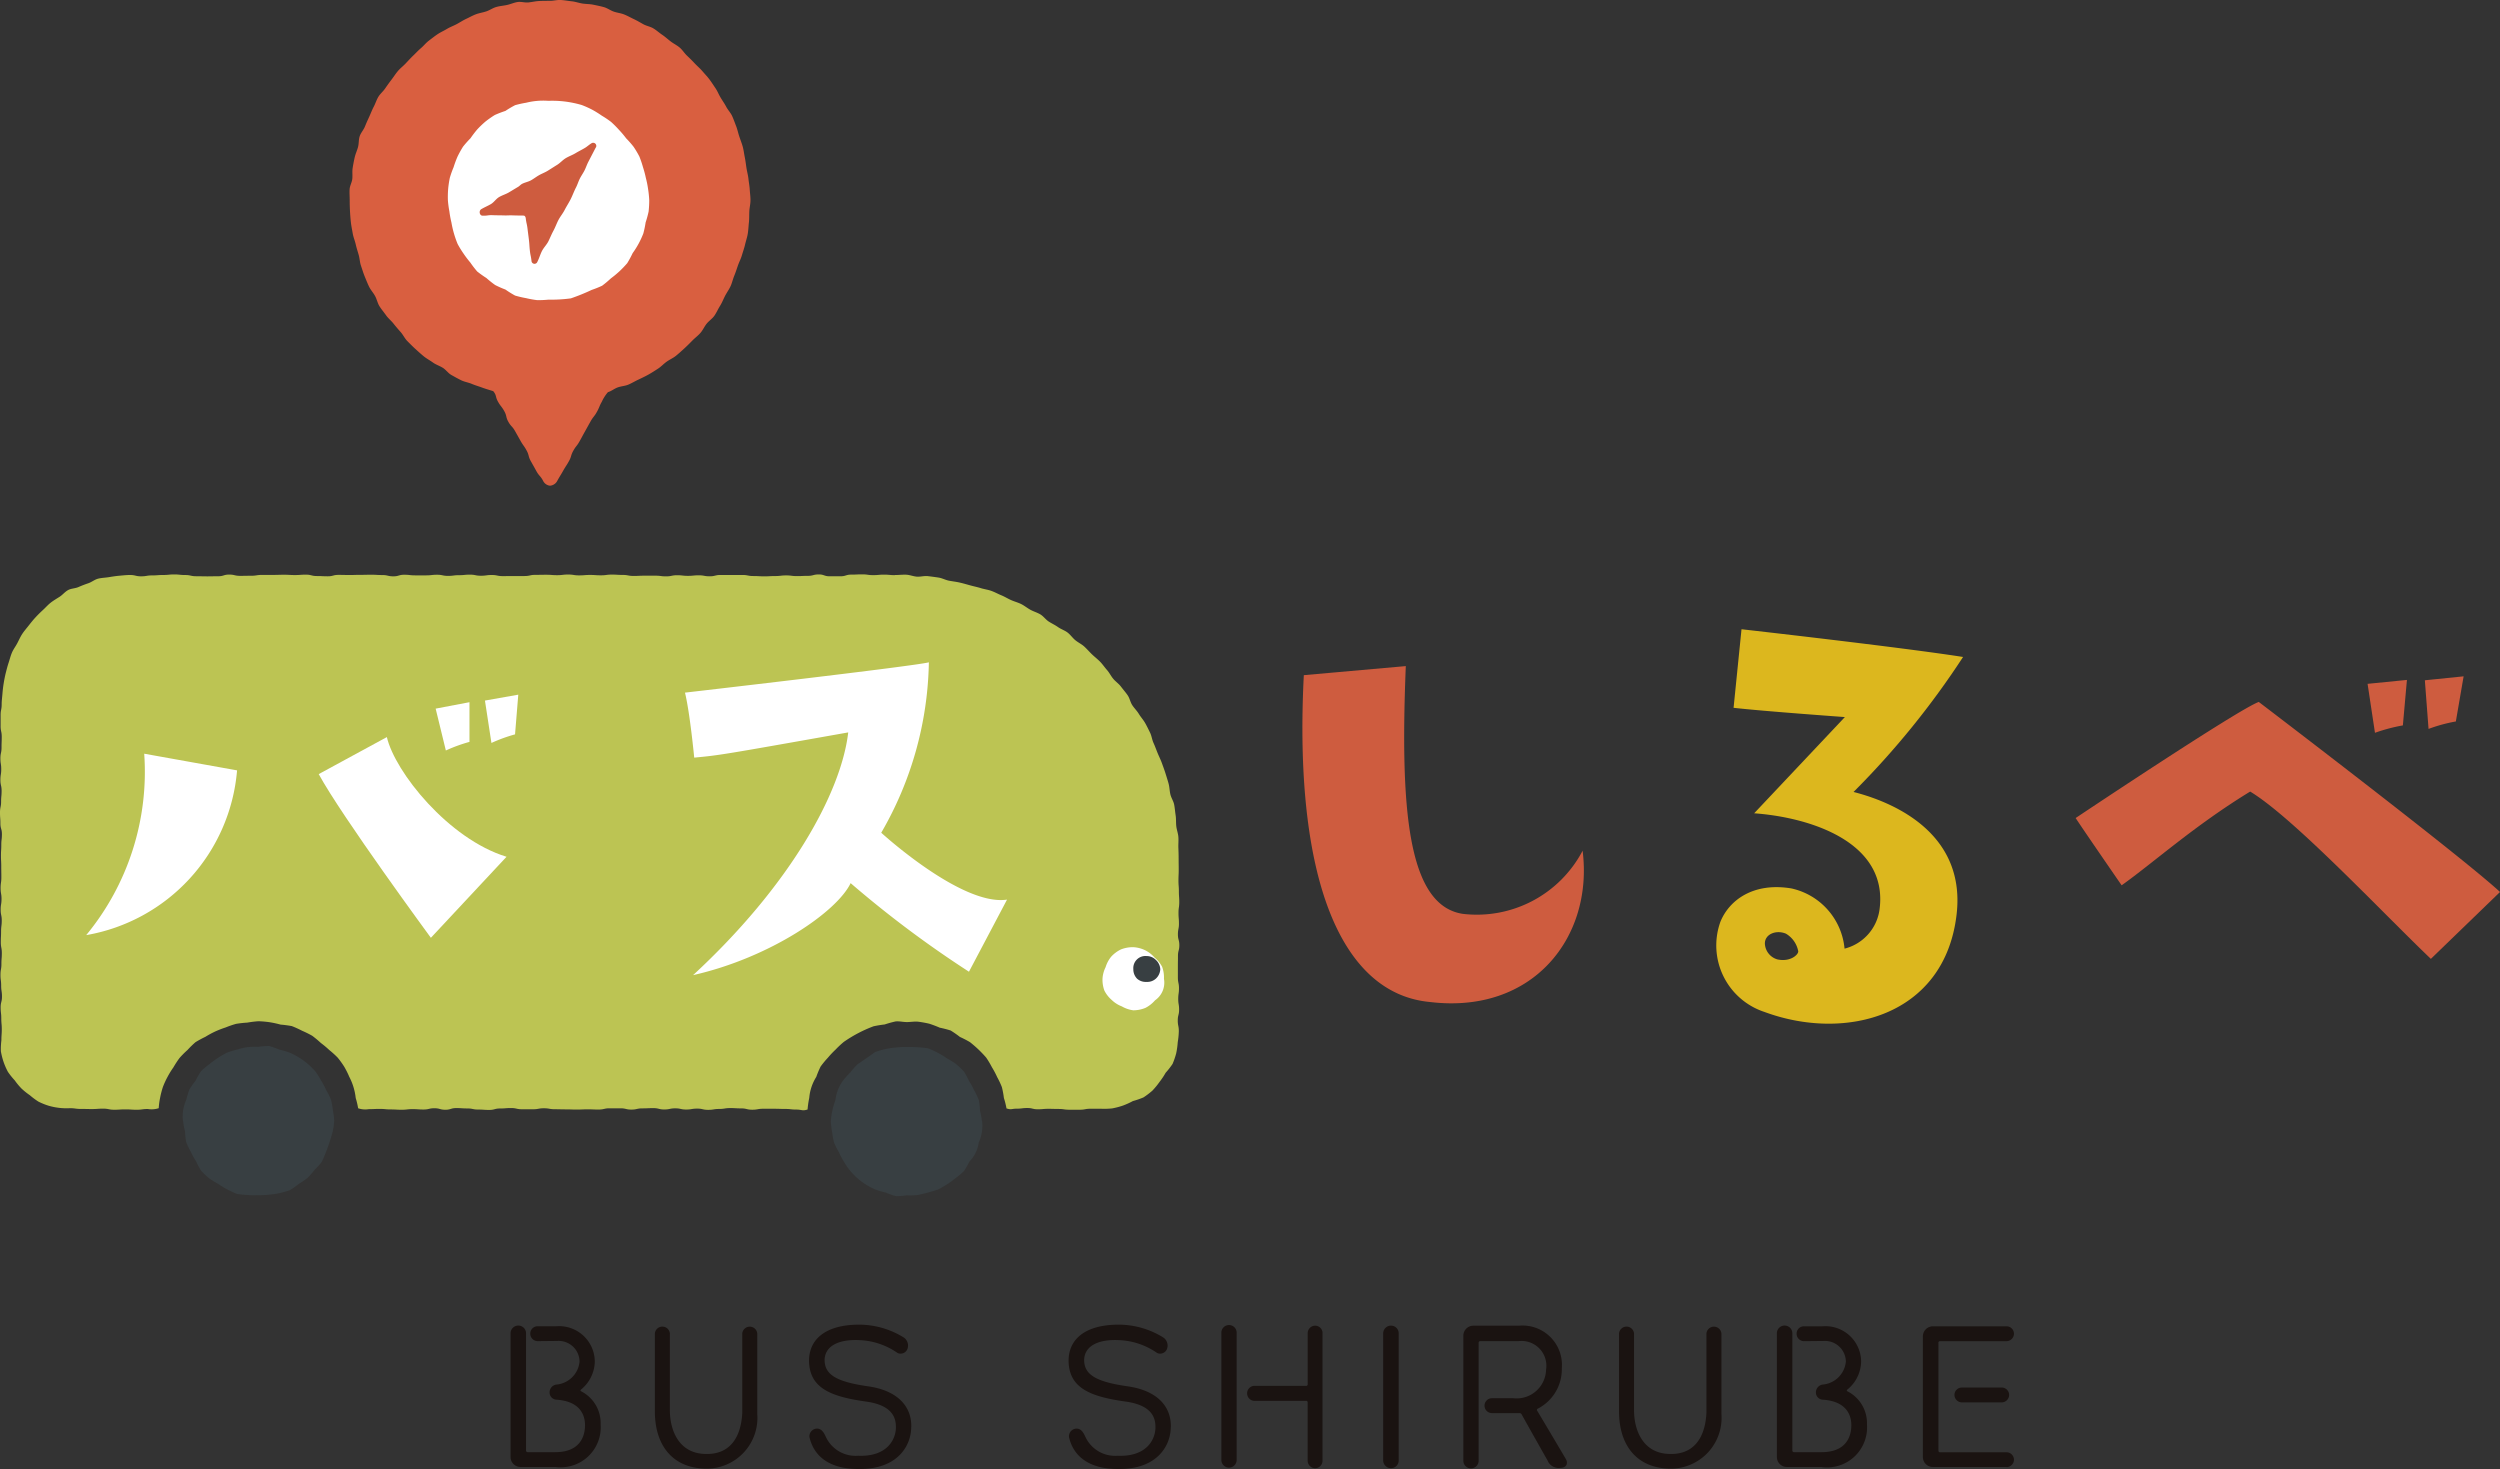 <svg xmlns="http://www.w3.org/2000/svg" xmlns:xlink="http://www.w3.org/1999/xlink" width="150" height="88.141" viewBox="0 0 150 88.141">
  <rect x="0" y="0" width="150" height="88.141" fill="#333333" stroke="none"/>
  <defs>
    <clipPath id="clip-path">
      <rect id="長方形_15" data-name="長方形 15" width="150" height="88.141" fill="none"/>
    </clipPath>
  </defs>
  <g id="グループ_1563" data-name="グループ 1563" transform="translate(426.268 -23.029)">
    <circle id="楕円形_91" data-name="楕円形 91" cx="10" cy="10" r="10" transform="translate(-403 25)" fill="#fff"/>
    <g id="グループ_1" data-name="グループ 1" transform="translate(-426.268 23.029)">
      <g id="グループ_1-2" data-name="グループ 1" transform="translate(0 0)" clip-path="url(#clip-path)">
        <path id="パス_2" data-name="パス 2" d="M36.4,95.954H34.29a.6.6,0,0,1-.6-.6V87.931a.464.464,0,0,1,.928,0v7.033a.1.1,0,0,0,.1.1h1.654c1.447,0,1.785-.906,1.785-1.617,0-.808-.495-1.46-1.726-1.532a.433.433,0,0,1-.4-.434.477.477,0,0,1,.386-.471,1.528,1.528,0,0,0,1.412-1.375A1.255,1.255,0,0,0,36.5,88.39l-1.182.012a.446.446,0,0,1-.446-.446.439.439,0,0,1,.446-.446h1.109a2.142,2.142,0,0,1,2.317,2.136,2.223,2.223,0,0,1-.832,1.665.056.056,0,0,0,.012.1,2.143,2.143,0,0,1,1.17,1.99A2.4,2.4,0,0,1,36.4,95.954" transform="translate(-3.056 -7.934)" fill="#1a1311"/>
        <path id="パス_3" data-name="パス 3" d="M46.24,96.053c-1.919-.035-3.053-1.351-3.028-3.511v-4.6a.452.452,0,0,1,.9,0v4.6c0,1.255.568,2.618,2.16,2.631,1.328.035,2.1-.845,2.184-2.461V87.945a.452.452,0,0,1,.9,0v4.826a3.047,3.047,0,0,1-3.124,3.282" transform="translate(-3.92 -7.936)" fill="#1a1311"/>
        <path id="パス_4" data-name="パス 4" d="M59.514,93.559c0,1.062-.772,2.546-3.173,2.509-1.809,0-2.69-.832-2.932-1.918a.461.461,0,0,1,.458-.506c.266,0,.411.241.519.482a1.968,1.968,0,0,0,1.942,1.147c1.738.073,2.269-.977,2.269-1.713,0-.543-.182-1.3-1.75-1.532-2.183-.3-3.438-.821-3.463-2.45,0-1.315,1.014-2.148,2.932-2.171a5.093,5.093,0,0,1,2.715.748.586.586,0,0,1,.266.687.441.441,0,0,1-.6.266,4.271,4.271,0,0,0-2.292-.772c-1.242-.061-2.063.35-2.087,1.182,0,.869.664,1.315,2.63,1.592,1.678.242,2.606,1.147,2.571,2.45" transform="translate(-4.842 -7.928)" fill="#1a1311"/>
        <path id="パス_5" data-name="パス 5" d="M76.641,93.559c0,1.062-.772,2.546-3.173,2.509-1.809,0-2.69-.832-2.932-1.918a.461.461,0,0,1,.458-.506c.266,0,.411.241.519.482a1.968,1.968,0,0,0,1.942,1.147c1.738.073,2.269-.977,2.269-1.713,0-.543-.182-1.3-1.75-1.532-2.183-.3-3.438-.821-3.463-2.45,0-1.315,1.014-2.148,2.932-2.171a5.093,5.093,0,0,1,2.715.748.586.586,0,0,1,.266.687.441.441,0,0,1-.6.266,4.271,4.271,0,0,0-2.292-.772c-1.242-.061-2.062.35-2.087,1.182,0,.869.664,1.315,2.63,1.592,1.678.242,2.606,1.147,2.571,2.45" transform="translate(-6.396 -7.928)" fill="#1a1311"/>
        <path id="パス_6" data-name="パス 6" d="M81.509,95.528a.458.458,0,1,1-.917,0V87.891a.458.458,0,0,1,.917,0Zm5.152-7.612v7.661a.446.446,0,0,1-.446.446.454.454,0,0,1-.446-.446V92.065a.086.086,0,0,0-.1-.084H82.546a.452.452,0,0,1,0-.9h3.125a.086.086,0,0,0,.1-.085V87.916a.454.454,0,0,1,.446-.446.446.446,0,0,1,.446.446" transform="translate(-7.31 -7.93)" fill="#1a1311"/>
        <path id="パス_7" data-name="パス 7" d="M92.2,95.567a.459.459,0,0,1-.459.458.469.469,0,0,1-.471-.458V87.93a.469.469,0,0,1,.471-.458.459.459,0,0,1,.459.458Z" transform="translate(-8.279 -7.934)" fill="#1a1311"/>
        <path id="パス_8" data-name="パス 8" d="M101.643,95.616c-.446-.784-1.376-2.437-1.581-2.811a.147.147,0,0,0-.133-.085H98.277a.446.446,0,0,1,0-.893h1.267a1.769,1.769,0,0,0,1.979-1.713,1.488,1.488,0,0,0-1.64-1.713H97.577a.094.094,0,0,0-.1.1V95.6a.459.459,0,0,1-.917,0V88.076a.6.6,0,0,1,.6-.6h2.738a2.363,2.363,0,0,1,2.57,2.545,2.66,2.66,0,0,1-1.448,2.437.08.08,0,0,0-.036.109c.253.422,1.243,2.087,1.725,2.907.133.217.085.531-.337.531a.721.721,0,0,1-.736-.386" transform="translate(-8.759 -7.934)" fill="#1a1311"/>
        <path id="パス_9" data-name="パス 9" d="M109.86,96.053c-1.919-.035-3.053-1.351-3.028-3.511v-4.6a.452.452,0,0,1,.9,0v4.6c0,1.255.568,2.618,2.16,2.631,1.328.035,2.1-.845,2.184-2.461V87.945a.452.452,0,0,1,.9,0v4.826a3.047,3.047,0,0,1-3.124,3.282" transform="translate(-9.69 -7.936)" fill="#1a1311"/>
        <path id="パス_10" data-name="パス 10" d="M119.959,95.954h-2.111a.6.6,0,0,1-.6-.6V87.931a.464.464,0,0,1,.928,0v7.033a.1.1,0,0,0,.1.1h1.654c1.447,0,1.785-.906,1.785-1.617,0-.808-.495-1.46-1.726-1.532a.433.433,0,0,1-.4-.434.477.477,0,0,1,.386-.471,1.528,1.528,0,0,0,1.412-1.375,1.255,1.255,0,0,0-1.328-1.243l-1.182.012a.446.446,0,0,1-.446-.446.439.439,0,0,1,.446-.446h1.109a2.142,2.142,0,0,1,2.317,2.136,2.223,2.223,0,0,1-.832,1.665.056.056,0,0,0,.012.1,2.143,2.143,0,0,1,1.17,1.99,2.4,2.4,0,0,1-2.691,2.558" transform="translate(-10.635 -7.934)" fill="#1a1311"/>
        <path id="パス_11" data-name="パス 11" d="M131.9,95.958H127.48a.6.6,0,0,1-.6-.6V88.116a.606.606,0,0,1,.6-.6H131.9a.446.446,0,0,1,.446.446.454.454,0,0,1-.446.446H127.9a.086.086,0,0,0-.085.1v6.467a.093.093,0,0,0,.085.1H131.9a.446.446,0,0,1,.446.446.454.454,0,0,1-.446.446m-2.679-4.777h2.389a.445.445,0,0,1,.446.446.453.453,0,0,1-.446.446h-2.389a.453.453,0,0,1-.446-.446.445.445,0,0,1,.446-.446" transform="translate(-11.508 -7.938)" fill="#1a1311"/>
        <path id="パス_12" data-name="パス 12" d="M12.082,73.519a4.447,4.447,0,0,0,.115.634,4.582,4.582,0,0,0,.072.639,4.513,4.513,0,0,0,.277.579,4.409,4.409,0,0,0,.308.556,4.654,4.654,0,0,0,.306.573,4.641,4.641,0,0,0,.47.446,4.482,4.482,0,0,0,.547.34,4.437,4.437,0,0,0,.548.335,4.588,4.588,0,0,0,.587.272,4.689,4.689,0,0,0,.647.066,4.652,4.652,0,0,0,.638.011,4.458,4.458,0,0,0,.637-.03,4.7,4.7,0,0,0,1.259-.274,4.534,4.534,0,0,0,.531-.373,4.546,4.546,0,0,0,.528-.366,4.666,4.666,0,0,0,.424-.483,4.559,4.559,0,0,0,.43-.479,11.053,11.053,0,0,0,.649-1.806,4.672,4.672,0,0,0,.093-.641,4.546,4.546,0,0,0-.08-.644,4.7,4.7,0,0,0-.115-.637,4.462,4.462,0,0,0-.29-.578,4.384,4.384,0,0,0-.3-.565,4.679,4.679,0,0,0-.345-.546,4.712,4.712,0,0,0-.458-.456,4.3,4.3,0,0,0-1.094-.676,4.564,4.564,0,0,0-.615-.18,4.39,4.39,0,0,0-.611-.215,4.8,4.8,0,0,0-.647.05,4.493,4.493,0,0,0-.637.015,4.408,4.408,0,0,0-.621.147,4.446,4.446,0,0,0-.615.185,5.805,5.805,0,0,0-1.072.7,4.544,4.544,0,0,0-.494.418,4.619,4.619,0,0,0-.321.563,4.625,4.625,0,0,0-.373.529,4.662,4.662,0,0,0-.187.617,2.378,2.378,0,0,0-.2,1.269" transform="translate(-1.095 -6.26)" fill="#383f42"/>
        <path id="パス_13" data-name="パス 13" d="M53.7,37.947c-.327,0-.327-.03-.656-.03s-.327.029-.655.029-.327-.046-.655-.046-.327.015-.655.015-.327.1-.654.1-.326,0-.65,0-.326-.111-.651-.111-.326.085-.651.085-.326.015-.652.015-.326-.041-.653-.041-.326.038-.653.038-.327.018-.655.018S45.531,38,45.2,38s-.327-.064-.656-.064-.327,0-.655,0l-.654,0c-.326,0-.326.08-.654.08s-.326-.059-.653-.059-.326.032-.652.032-.326-.037-.652-.037-.326.068-.653.068-.326-.041-.651-.041-.326,0-.653,0-.326.016-.652.016-.326-.061-.652-.061-.327-.02-.654-.02-.326.043-.654.043-.326-.022-.654-.022-.328.026-.656.026-.328-.051-.657-.051-.329.039-.657.039-.328-.025-.656-.025-.327.006-.656.006S31.8,38,31.471,38s-.327,0-.654,0-.327.005-.655.005-.327-.067-.655-.067-.327.044-.655.044-.328-.065-.656-.065-.328.032-.657.032-.328.042-.657.042-.328-.068-.657-.068-.327.037-.656.037h-.656c-.328,0-.328-.037-.657-.037s-.328.095-.657.095-.328-.077-.657-.077-.329-.019-.658-.019-.329.007-.657.007-.328.01-.657.01-.328-.008-.657-.008-.326.085-.652.085S19.336,38,19.01,38s-.327-.083-.655-.083-.328.024-.657.024-.329-.018-.659-.018-.328.01-.657.01l-.657,0c-.328,0-.328.05-.657.05s-.331.006-.661.006-.329-.076-.658-.076-.329.1-.658.1-.331.007-.661.007-.33-.008-.66-.008-.33-.073-.659-.073-.329-.035-.658-.035-.331.033-.662.033-.331.025-.662.025-.333.055-.665.055-.333-.08-.665-.08c-.216,0-.43.026-.641.044s-.426.053-.635.087-.431.038-.637.09-.385.206-.586.274-.4.144-.593.229-.437.08-.624.182-.328.286-.506.4-.365.222-.533.353-.308.294-.465.438-.307.292-.452.449-.276.321-.407.489-.272.326-.389.506-.2.375-.3.563S.8,42.4.717,42.595s-.132.4-.2.606-.118.4-.171.613-.09.41-.125.622-.058.416-.075.631S.1,45.485.1,45.7c0,.325-.063.325-.063.649s0,.325,0,.65.067.324.067.648-.012.325-.012.648-.068.324-.068.647.05.325.05.648-.05.325-.05.648.072.325.072.649-.03.326-.03.65S0,51.865,0,52.19s.024.325.024.649.091.325.091.649-.037.322-.037.644-.02.323-.02.646.017.323.017.647.006.325.006.649-.045.326-.045.651.055.325.055.649S.04,57.7.04,58.021s.065.325.065.649-.04.326-.04.653-.016.326-.016.65.061.326.061.651-.025.326-.025.653-.056.326-.056.652.041.326.041.651.049.326.049.651-.08.326-.08.653.038.327.038.655.03.328.03.657-.023.328-.023.657a4.476,4.476,0,0,0-.032.657,4.245,4.245,0,0,0,.16.637,4.114,4.114,0,0,0,.262.6,4.2,4.2,0,0,0,.408.51,4.11,4.11,0,0,0,.41.495,4.123,4.123,0,0,0,.5.4,4.134,4.134,0,0,0,.519.386,4.128,4.128,0,0,0,.6.242,3.835,3.835,0,0,0,1.278.15c.335,0,.335.044.668.044s.334.007.667.007.334-.024.667-.024.333.065.666.065S7.192,70,7.526,70s.336.023.67.023.336-.045.672-.045a1.369,1.369,0,0,0,.655-.048,4.474,4.474,0,0,1,.082-.618,5.263,5.263,0,0,1,.169-.654,5.18,5.18,0,0,1,.281-.613,5.326,5.326,0,0,1,.352-.569,5.459,5.459,0,0,1,.367-.561,5.679,5.679,0,0,1,.473-.475,6.018,6.018,0,0,1,.481-.47,6.262,6.262,0,0,1,.592-.321,5.859,5.859,0,0,1,.586-.319,5.98,5.98,0,0,1,.624-.242,6.019,6.019,0,0,1,.636-.219,6.41,6.41,0,0,1,.669-.074,6.47,6.47,0,0,1,.669-.083,6.314,6.314,0,0,1,.673.059,6.079,6.079,0,0,1,.657.143,6.715,6.715,0,0,1,.674.089,6.39,6.39,0,0,1,.617.28,6.346,6.346,0,0,1,.606.3,6.193,6.193,0,0,1,.519.432,5.946,5.946,0,0,1,.512.429,5.643,5.643,0,0,1,.5.453,5.532,5.532,0,0,1,.394.548,5.313,5.313,0,0,1,.3.6,3.57,3.57,0,0,1,.387,1.275,4.53,4.53,0,0,1,.145.614,1.319,1.319,0,0,0,.642.053c.329,0,.329-.014.657-.014s.328.031.657.031.328.019.656.019.327-.037.656-.037.327.023.655.023.327-.076.655-.076.327.09.655.09.328-.1.656-.1.328.022.657.022.328.066.657.066.329.023.659.023.328-.087.657-.087.328-.026.657-.026.327.073.656.073h.657c.328,0,.328-.059.657-.059s.329.057.658.057.329.009.658.009.329.011.657.011.329-.014.657-.014.329.013.657.013.326-.074.653-.074.326,0,.654,0,.327.077.655.077.328-.073.657-.073.33-.015.66-.015.328.081.657.081.328-.068.657-.068.328.071.657.071.33-.055.66-.055.33.074.659.074.33-.053.659-.053.331-.053.662-.053.33.019.66.019.33.079.66.079.329-.057.658-.057.331,0,.662,0,.332.011.663.011.333.037.666.037.358.1.674-.005a5.539,5.539,0,0,1,.1-.689,2.819,2.819,0,0,1,.423-1.267,5.47,5.47,0,0,1,.262-.624,5.582,5.582,0,0,1,.431-.522,5.712,5.712,0,0,1,.462-.489,5.9,5.9,0,0,1,.492-.461,8.051,8.051,0,0,1,1.789-.94,6.533,6.533,0,0,1,.667-.109,6.393,6.393,0,0,1,.655-.182c.22-.023.45.038.677.038s.456-.045.676-.022a6.657,6.657,0,0,1,.666.12,6.347,6.347,0,0,1,.631.239,6.275,6.275,0,0,1,.655.169,6.129,6.129,0,0,1,.556.387,6.186,6.186,0,0,1,.6.31,7.081,7.081,0,0,1,.976.93,5.684,5.684,0,0,1,.345.579,5.267,5.267,0,0,1,.312.588,5.005,5.005,0,0,1,.283.6,5.178,5.178,0,0,1,.122.657,4.655,4.655,0,0,1,.155.623c.3.1.3.016.618.016s.316-.039.631-.039.315.076.63.076.315-.028.629-.028.315.009.628.009.316.045.632.045l.633,0c.317,0,.317-.058.635-.058s.317,0,.635,0a4.777,4.777,0,0,0,.667-.02,4.663,4.663,0,0,0,.645-.169,4.554,4.554,0,0,0,.6-.272,4.978,4.978,0,0,0,.638-.22,4.781,4.781,0,0,0,.536-.408,4.712,4.712,0,0,0,.426-.52,4.524,4.524,0,0,0,.367-.55,4.659,4.659,0,0,0,.416-.532,4.671,4.671,0,0,0,.217-.636,4.818,4.818,0,0,0,.092-.664,4.691,4.691,0,0,0,.065-.663c0-.322-.063-.322-.063-.644s.08-.323.08-.647-.052-.321-.052-.643.045-.322.045-.643-.066-.322-.066-.644,0-.324,0-.647.005-.322.005-.645.082-.323.082-.646-.085-.324-.085-.647.062-.323.062-.647-.027-.323-.027-.646.046-.323.046-.645-.023-.325-.023-.648-.025-.325-.025-.649.015-.326.015-.651-.005-.326-.005-.651c0-.219-.006-.436-.015-.653s.016-.437,0-.654-.1-.428-.125-.644-.006-.438-.039-.652-.048-.435-.089-.647-.179-.406-.228-.618-.05-.435-.107-.644-.124-.417-.189-.624-.142-.41-.216-.615-.175-.4-.256-.6-.154-.406-.243-.6-.113-.428-.209-.622-.191-.394-.3-.584-.261-.353-.373-.539-.275-.34-.393-.522-.155-.419-.281-.6-.27-.343-.4-.516-.322-.3-.46-.466-.235-.37-.379-.532-.266-.348-.417-.5-.327-.288-.484-.439-.3-.319-.46-.465-.366-.24-.534-.378-.295-.329-.467-.461-.393-.2-.571-.326-.376-.216-.559-.334-.315-.316-.5-.427-.4-.171-.594-.276-.362-.247-.556-.344-.409-.151-.607-.239-.385-.206-.586-.288-.393-.191-.6-.265-.426-.1-.634-.165-.421-.107-.631-.165-.417-.119-.629-.168-.428-.071-.642-.112-.414-.155-.629-.188-.432-.062-.648-.087-.44.047-.657.031-.429-.109-.647-.117-.436.02-.655.02" transform="translate(0 -3.438)" fill="#bcc453"/>
        <path id="パス_14" data-name="パス 14" d="M63.888,73.539a4.447,4.447,0,0,0-.115-.634,4.583,4.583,0,0,0-.072-.639,4.515,4.515,0,0,0-.277-.579,4.41,4.41,0,0,0-.308-.556,4.783,4.783,0,0,0-.306-.573,4.643,4.643,0,0,0-.47-.446,4.481,4.481,0,0,0-.547-.34,4.33,4.33,0,0,0-.548-.335,4.587,4.587,0,0,0-.587-.272,7.563,7.563,0,0,0-1.285-.077,4.456,4.456,0,0,0-.637.03,4.514,4.514,0,0,0-.636.093,4.561,4.561,0,0,0-.624.181,94.125,94.125,0,0,1-1.059.738,4.666,4.666,0,0,0-.424.483,4.56,4.56,0,0,0-.43.479,2.487,2.487,0,0,0-.467,1.19,4.474,4.474,0,0,0-.182.616,4.671,4.671,0,0,0-.093.641,4.546,4.546,0,0,0,.08.644,4.7,4.7,0,0,0,.115.637,4.462,4.462,0,0,0,.29.578,4.386,4.386,0,0,0,.3.565,3.932,3.932,0,0,0,1.9,1.677,4.56,4.56,0,0,0,.615.18,4.389,4.389,0,0,0,.611.216,4.8,4.8,0,0,0,.647-.05,4.492,4.492,0,0,0,.637-.015,10.881,10.881,0,0,0,1.236-.332,5.805,5.805,0,0,0,1.072-.7,4.543,4.543,0,0,0,.494-.418,4.619,4.619,0,0,0,.321-.563,2.034,2.034,0,0,0,.56-1.147,2.378,2.378,0,0,0,.2-1.269" transform="translate(-4.973 -6.266)" fill="#383f42"/>
        <path id="パス_15" data-name="パス 15" d="M76.435,64.389a1.29,1.29,0,0,1-.534,1.3,1.928,1.928,0,0,1-.576.453,1.951,1.951,0,0,1-.727.146,1.869,1.869,0,0,1-.69-.236,1.769,1.769,0,0,1-.6-.38,1.839,1.839,0,0,1-.446-.568,1.869,1.869,0,0,1-.112-.717,1.773,1.773,0,0,1,.185-.687,1.837,1.837,0,0,1,.338-.633,1.916,1.916,0,0,1,.592-.437A1.95,1.95,0,0,1,74.6,62.5a1.875,1.875,0,0,1,.706.183,1.794,1.794,0,0,1,.563.436,1.833,1.833,0,0,1,.456.553,1.855,1.855,0,0,1,.112.715" transform="translate(-6.599 -5.669)" fill="#fff"/>
        <path id="パス_16" data-name="パス 16" d="M76.4,63.874a.812.812,0,0,1-.259.562.761.761,0,0,1-.562.2.782.782,0,0,1-.572-.194.8.8,0,0,1-.223-.572.728.728,0,0,1,.795-.785.767.767,0,0,1,.554.231.8.8,0,0,1,.267.554" transform="translate(-6.784 -5.722)" fill="#383f42"/>
        <path id="パス_17" data-name="パス 17" d="M92.143,43.953c-.339,8.456.076,14.363,3.423,14.866a7.171,7.171,0,0,0,7.186-3.789c.652,5.181-2.972,9.826-9.162,9.077-5.463-.512-8.175-7.677-7.566-19.61Z" transform="translate(-7.795 -3.987)" fill="#ce5c3f"/>
        <path id="パス_18" data-name="パス 18" d="M127.666,58.64c-.712,6.1-6.668,7.641-11.524,5.844a4.2,4.2,0,0,1-2.646-5.413c.522-1.28,1.954-2.38,4.256-2a4.082,4.082,0,0,1,3.192,3.614,2.815,2.815,0,0,0,2.11-2.436c.459-3.933-4.1-5.434-7.533-5.686l5.443-5.773s-5.024-.363-6.678-.556l.476-4.714s9.6,1.083,13.293,1.664a50.258,50.258,0,0,1-6.572,8.1c1.555.4,6.806,2.024,6.183,7.354m-9.5,2.206a1.561,1.561,0,0,0-.734-1.055c-.6-.256-1.308.034-1.266.635a1.036,1.036,0,0,0,.75.907c.8.168,1.264-.3,1.249-.487" transform="translate(-10.271 -3.766)" fill="#dcb71e"/>
        <path id="パス_19" data-name="パス 19" d="M147.953,46.167s12.173,9.266,14.471,11.4l-4.149,4.013c-2.842-2.707-8.233-8.466-10.842-10.038-3.341,2.041-5.767,4.238-7.712,5.625,0,0-2.27-3.287-2.759-4.037,0,0,9.8-6.552,10.991-6.966m8.642,1.408a10.408,10.408,0,0,0-1.674.444l-.443-2.938,2.361-.235Zm3.179-.236a9.37,9.37,0,0,0-1.638.447l-.222-2.918,2.326-.237Z" transform="translate(-12.423 -4.048)" fill="#ce5c3f"/>
        <path id="パス_20" data-name="パス 20" d="M5.691,60.616A15.4,15.4,0,0,0,9.169,49.733l5.571,1a10.956,10.956,0,0,1-9.049,9.885" transform="translate(-0.516 -4.511)" fill="#fff"/>
        <path id="パス_21" data-name="パス 21" d="M32.3,55.816l-4.54,4.863s-5.346-7.278-6.73-9.822l4.089-2.221c.483,2.092,3.7,6.118,7.181,7.181" transform="translate(-1.907 -4.411)" fill="#fff"/>
        <path id="パス_22" data-name="パス 22" d="M29.358,49.231l-.612-2.511,2.029-.386v2.382a9.145,9.145,0,0,0-1.417.516" transform="translate(-2.607 -4.202)" fill="#fff"/>
        <path id="パス_23" data-name="パス 23" d="M32,46.191l2-.354-.194,2.382a9.181,9.181,0,0,0-1.417.516Z" transform="translate(-2.903 -4.157)" fill="#fff"/>
        <path id="パス_24" data-name="パス 24" d="M54.991,47.909c-7.694,1.366-7.694,1.366-9.238,1.513,0,0-.258-2.7-.554-3.9,0,0,13.846-1.595,14.633-1.82a21.037,21.037,0,0,1-2.858,10.226s4.829,4.424,7.548,4.013l-2.284,4.326a64.518,64.518,0,0,1-7.1-5.315c-.823,1.727-4.847,4.48-9.453,5.52,5.756-5.317,8.88-10.891,9.308-14.56" transform="translate(-4.1 -3.964)" fill="#fff"/>
        <path id="パス_25" data-name="パス 25" d="M47.121,12.014c0-.218-.032-.435-.045-.65s-.056-.431-.079-.646-.084-.425-.117-.637-.057-.429-.1-.64-.066-.43-.123-.637-.139-.411-.208-.616-.111-.422-.19-.623-.15-.41-.24-.606-.252-.36-.353-.551-.227-.367-.338-.553-.19-.391-.312-.57-.238-.363-.368-.535-.283-.328-.424-.493-.307-.3-.456-.461-.3-.308-.457-.457-.272-.344-.437-.484-.365-.236-.538-.367-.331-.279-.511-.4-.342-.27-.527-.382-.414-.147-.6-.249-.374-.216-.57-.308-.384-.2-.586-.281-.421-.1-.626-.172-.386-.213-.6-.271-.421-.1-.635-.144-.433-.035-.647-.07-.42-.11-.636-.133S35.961.014,35.743,0s-.434.05-.651.05-.434,0-.649.011-.428.061-.643.085-.445-.058-.658-.024-.418.13-.63.176-.432.062-.64.12-.395.195-.6.264-.426.1-.626.175-.392.186-.588.277-.376.214-.567.315-.4.176-.584.287-.388.2-.566.32-.351.257-.523.388-.308.308-.473.448-.31.3-.466.449-.3.309-.448.466-.324.288-.464.454-.255.348-.386.52-.257.346-.379.525-.3.322-.411.507-.173.4-.275.591S24.34,6.8,24.248,7s-.179.391-.26.593-.243.371-.313.577-.045.438-.1.647-.151.407-.2.619-.088.423-.123.638,0,.434-.021.65-.151.421-.163.639.006.434.006.652.006.448.018.668.029.447.054.667.074.441.11.659.129.428.178.644.118.427.179.64.066.445.139.655.135.426.219.631.167.415.263.615.255.37.362.565.148.429.266.617.266.36.394.542.309.323.448.5.282.341.429.507.243.382.4.54.313.318.478.468.331.3.5.44.374.246.554.376.4.2.59.316.323.323.517.433.389.218.59.317.43.13.635.217.417.147.627.224.446.147.66.211c.217.261.12.332.286.628s.209.272.376.569.081.344.246.64.232.258.4.555.166.295.332.59.2.281.363.578.087.342.253.639.169.3.335.6.227.266.394.564a.522.522,0,0,0,.421.312.538.538,0,0,0,.443-.3c.165-.3.176-.29.342-.586s.185-.286.351-.583.1-.334.265-.63.21-.271.376-.567.162-.3.326-.594.165-.3.331-.595.213-.272.379-.57.131-.318.3-.617a2.415,2.415,0,0,1,.365-.57c.214-.064.375-.208.583-.284s.445-.084.648-.171.4-.206.6-.3.4-.188.6-.3.382-.231.568-.351.34-.29.521-.42.392-.218.564-.358.338-.291.5-.44.321-.307.476-.466.339-.294.486-.46.237-.382.376-.556.34-.3.467-.483.215-.394.334-.583.2-.4.3-.595.234-.378.329-.579.139-.424.224-.629.15-.415.224-.626.179-.406.241-.621.139-.422.189-.639.125-.429.161-.65.042-.443.067-.666.014-.444.025-.667.069-.443.069-.667M35,6.05a6.1,6.1,0,0,1,.671.011,6.285,6.285,0,0,1,1.328.241,5.918,5.918,0,0,1,.619.277,6.1,6.1,0,0,1,.574.356,6.138,6.138,0,0,1,.56.376,6.186,6.186,0,0,1,.476.476,5.986,5.986,0,0,1,.433.512,6.048,6.048,0,0,1,.446.507,5.947,5.947,0,0,1,.346.582,5.985,5.985,0,0,1,.218.642,6.137,6.137,0,0,1,.173.649,5.708,5.708,0,0,1,.133.661,6.1,6.1,0,0,1,.069.674,6.174,6.174,0,0,1-.037.677,6.139,6.139,0,0,1-.179.654,5.85,5.85,0,0,1-.138.662,5.209,5.209,0,0,1-.641,1.182,6.477,6.477,0,0,1-.324.6,6.428,6.428,0,0,1-.468.489,6.342,6.342,0,0,1-.519.429,6.25,6.25,0,0,1-.52.436,6.054,6.054,0,0,1-.629.253,12.294,12.294,0,0,1-1.247.506A8.77,8.77,0,0,1,35,17.979a6.292,6.292,0,0,1-.676.03,5.953,5.953,0,0,1-.667-.12,6.114,6.114,0,0,1-.66-.155,6.2,6.2,0,0,1-.579-.361A5.727,5.727,0,0,1,31.8,17.1a5.974,5.974,0,0,1-.526-.42,6.089,6.089,0,0,1-.551-.392,6.118,6.118,0,0,1-.412-.536,6.151,6.151,0,0,1-.407-.536,5.93,5.93,0,0,1-.354-.576,6.1,6.1,0,0,1-.373-1.293,5.848,5.848,0,0,1-.121-.659,6.012,6.012,0,0,1-.09-.669,6.2,6.2,0,0,1,.015-.677,6.058,6.058,0,0,1,.1-.673,6.012,6.012,0,0,1,.228-.64,6.1,6.1,0,0,1,.236-.636,6.27,6.27,0,0,1,.329-.593,6.23,6.23,0,0,1,.449-.506,6.281,6.281,0,0,1,.41-.536,6.082,6.082,0,0,1,.489-.467A6.079,6.079,0,0,1,31.78,6.9a6.316,6.316,0,0,1,.635-.244A6.089,6.089,0,0,1,33,6.31a6.041,6.041,0,0,1,.66-.146A4.24,4.24,0,0,1,35,6.05" transform="translate(-2.092 0)" fill="#d95f40"/>
        <path id="パス_26" data-name="パス 26" d="M38.613,9.709l-.446.861c-.087.168-.144.352-.231.52s-.2.326-.283.494-.138.356-.226.524c-.115.222-.2.461-.311.684s-.251.434-.366.657-.263.394-.371.6-.187.434-.3.643-.2.424-.3.63-.281.38-.388.587-.172.45-.286.669a.181.181,0,0,1-.345-.072c-.037-.319-.066-.316-.1-.635s-.019-.322-.057-.641-.041-.32-.08-.641-.069-.316-.108-.637c-.009-.078-.05-.16-.129-.163-.306-.008-.306,0-.612-.011s-.307.01-.614,0-.307,0-.616-.013-.308.038-.616.03c-.194,0-.243-.3-.077-.394.185-.109.386-.193.571-.3s.311-.318.5-.427.4-.169.584-.278.368-.223.553-.332c.079-.047.142-.123.221-.17.169-.094.373-.125.543-.218s.323-.216.491-.311.354-.163.518-.264c.187-.115.37-.236.557-.35s.336-.292.524-.406.4-.186.588-.3.386-.209.574-.322c.137-.083.256-.2.395-.279a.188.188,0,0,1,.252.261" transform="translate(-2.87 -0.854)" fill="#ce5c3f"/>
      </g>
    </g>
  </g>
</svg>
